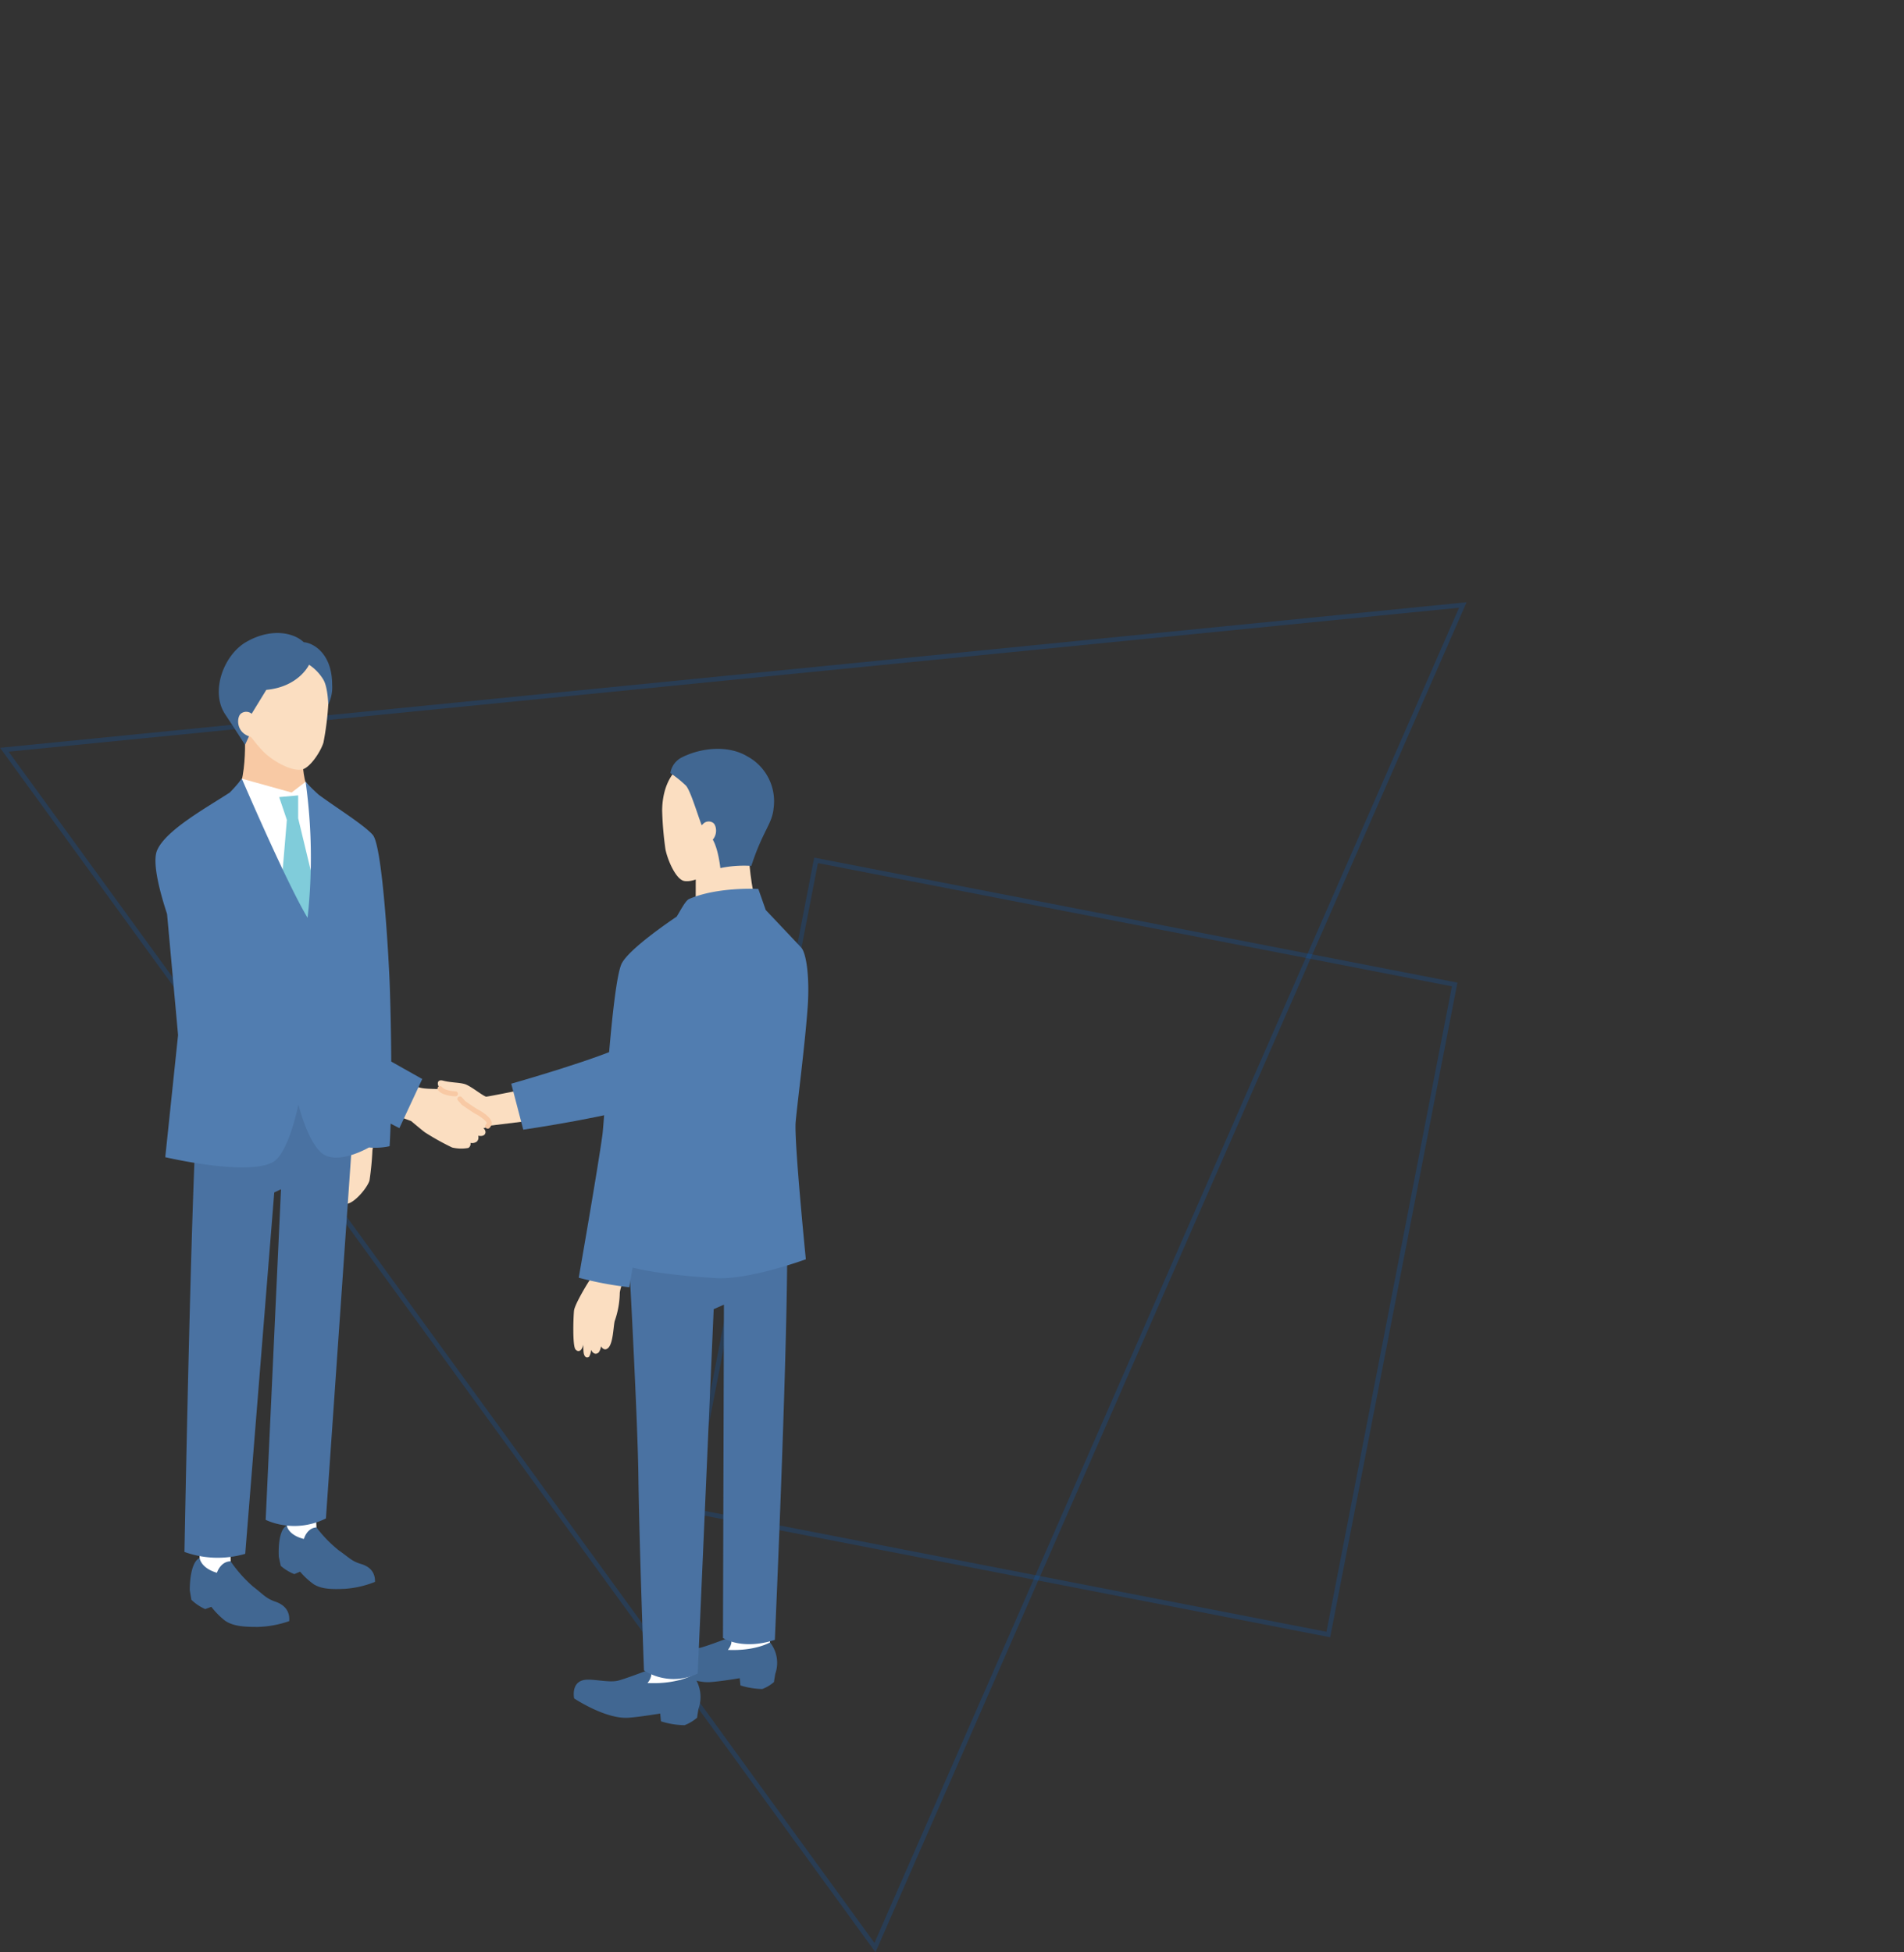 <svg xmlns="http://www.w3.org/2000/svg" xmlns:xlink="http://www.w3.org/1999/xlink" width="404.117" height="414.312" viewBox="0 0 404.117 414.312">
  <rect x="0" y="0" width="404.117" height="414.312" fill="#333333" stroke="none"/>
  <defs>
    <clipPath id="clip-path">
      <rect id="長方形_49" data-name="長方形 49" width="138.564" height="231.802" fill="none"/>
    </clipPath>
  </defs>
  <g id="グループ_1522" data-name="グループ 1522" transform="translate(-1274.941 -745.844)">
    <g id="グループ_75" data-name="グループ 75" transform="translate(-25.064 -1318.428)">
      <g id="多角形_1" data-name="多角形 1" transform="matrix(0.588, 0.809, -0.809, 0.588, 1518.378, 2064.272)" fill="none" opacity="0.22">
        <path d="M158,0l158,269.923H0Z" stroke="none"/>
        <path d="M 158.004 1.979 L 1.744 268.923 L 314.263 268.923 L 158.004 1.979 M 158.004 0 L 316.007 269.923 L 0 269.923 L 158.004 0 Z" stroke="none" fill="#065ec8"/>
      </g>
      <g id="長方形_44" data-name="長方形 44" transform="translate(1472.818 2246.293) rotate(11)" fill="none" stroke="#065ec8" stroke-width="1" opacity="0.22">
        <rect width="139.076" height="141.545" stroke="none"/>
        <rect x="0.5" y="0.5" width="138.076" height="140.545" fill="none"/>
      </g>
    </g>
    <g id="グループ_76" data-name="グループ 76" transform="translate(1307.936 880.198)">
      <g id="グループ_65" data-name="グループ 65" clip-path="url(#clip-path)">
        <path id="パス_78" data-name="パス 78" d="M318.755,456.82c-1.26,3.314-2.3,6.079-2.271,7.009a18.933,18.933,0,0,1-1.078,5.793c-.281,1.152-.319,4.589-1.322,5.641-.745.782-1.338.109-1.593-.288a2.568,2.568,0,0,1-.5,1.324c-.843.689-1.42-.194-1.612-.562a2.98,2.98,0,0,1-.424,1.473c-.563.336-1,0-1.138-.883-.04-.26-.063-.912-.076-1.7-.239,1.194-.975,1.775-1.646,1.02s-.464-6.858-.323-8.225,3.068-6.187,3.411-6.593c.127-.15.694-2.575,1.359-5.573Z" transform="translate(-217.935 -323.586)" fill="#fbdec1"/>
        <path id="パス_79" data-name="パス 79" d="M222.652,329.8c-.449.1-9.79,1.994-9.959,1.931-.924-.34-3.285-2.312-4.524-2.676s-2.892-.283-4.622-.729-1.175,1.811.279,2.326a6.9,6.9,0,0,0,2.381.471l-5.663,4.347,6.387,5.648L212.574,338l12.034-1.475Z" transform="translate(-142.539 -233.323)" fill="#fbdec1"/>
        <path id="パス_80" data-name="パス 80" d="M414.65,725.321l-.362,4.279-2.638,2.472,3.576,1.837,8-1.348-.205-2.789-.007-4.451Z" transform="translate(-292.587 -515.534)" fill="#fff"/>
        <path id="パス_81" data-name="パス 81" d="M393.312,737.913s-3.091,1.862-8.943,1.587a3.166,3.166,0,0,0,.723-1.4,2.5,2.5,0,0,0-.137-1.32s-4.51,1.751-6.323,2.239c-1.681.452-4.618-.284-6.309-.171-3.149.211-2.395,3.691-2.395,3.691s6.118,4.076,10.626,3.8c1.657-.1,4.3-.5,6.33-.829l.155,1.535a16.31,16.31,0,0,0,4.641.758,8.189,8.189,0,0,0,2.482-1.484c.009-.272.273-1.758.273-1.758a6.961,6.961,0,0,0-1.123-6.646" transform="translate(-262.876 -523.675)" fill="#416792"/>
        <path id="パス_82" data-name="パス 82" d="M355.227,748.036l-.39,4.609L352,755.307l3.851,1.979,8.619-1.452-.221-3-.008-4.793Z" transform="translate(-250.186 -531.678)" fill="#fff"/>
        <path id="パス_83" data-name="パス 83" d="M312.33,239.338s-21.278,15.281-26.146,17.851c-6.085,3.212-25.094,8.574-25.094,8.574l2.548,9.766s20.641-3.039,26.419-5.653S317.8,254.546,317.8,254.546Z" transform="translate(-185.574 -170.113)" fill="#517db0"/>
        <path id="パス_84" data-name="パス 84" d="M332.244,761.6s-3.329,2.005-9.632,1.709a3.412,3.412,0,0,0,.778-1.513,2.693,2.693,0,0,0-.148-1.422s-4.857,1.886-6.81,2.411c-1.81.487-4.974-.306-6.8-.184-3.392.227-2.579,3.975-2.579,3.975s6.589,4.391,11.444,4.1c1.785-.108,4.633-.543,6.818-.893l.167,1.654a17.567,17.567,0,0,0,5,.817,8.817,8.817,0,0,0,2.673-1.6c.01-.293.294-1.894.294-1.894a7.5,7.5,0,0,0-1.21-7.159" transform="translate(-218.186 -540.447)" fill="#416792"/>
        <path id="パス_85" data-name="パス 85" d="M345.689,421.036s2.327,41.122,2.516,55.438c.2,15.15,1.185,41.246,1.185,41.246a11.732,11.732,0,0,0,11.409.663l3.389-77.326,2.171-.966-.2,70.749s3.986,2.673,11.009.407c0,0,3.241-72.6,2.518-89.776l-5.214-1.648-23.239-1.2Z" transform="translate(-245.704 -297.544)" fill="#4a72a2"/>
        <path id="パス_86" data-name="パス 86" d="M407.707,154.69s.3,7.335,1.942,11.116l-8.509,3.224-4.715-3.219s.007-6.36.025-10.99l5.21-3.406Z" transform="translate(-281.765 -107.621)" fill="#fbdec1"/>
        <path id="パス_87" data-name="パス 87" d="M382.245,114.84c-1.04,1.277-4.223,2.644-5.836,2.248-1.68-.412-3.416-4.314-3.894-6.7a71.007,71.007,0,0,1-.7-8.234c.029-1.038-.114-10.825,9.615-11.4,10-.591,12.284,5.6,12.213,9.87-.055,3.258-2.031,7.842-9.377,10.106a18.207,18.207,0,0,1-2.017,4.106" transform="translate(-264.27 -64.48)" fill="#fbdec1"/>
        <path id="パス_88" data-name="パス 88" d="M358.819,266.32s-2.516-25.161-2.161-29.152,1.967-16.234,2.548-24.362c.448-6.264-.262-11.462-1.388-12.669-.842-.9-5.261-5.573-7.507-7.945l-1.577-4.475s-8.617-.5-14.678,2.124c-.807.349-1.82,2.43-2.668,3.761-2.078,1.4-9.925,6.808-11.6,9.838-2.052,3.721-3.741,33.527-4.138,36.421-1.018,7.429-5.034,30.37-5.034,30.37a73.471,73.471,0,0,0,10.728,2.023s.285-1.648.7-4.166c3.184.784,8.6,1.676,17.7,2.225,7.069.426,19.076-3.994,19.076-3.994" transform="translate(-220.777 -133.397)" fill="#517db0"/>
        <path id="パス_89" data-name="パス 89" d="M385.458,103.021c-.795-.16-2.959-8.7-4.289-10.207a24.842,24.842,0,0,0-3.313-2.674,4.531,4.531,0,0,1,2.318-3.271c4.242-2.172,10-2.69,14.011-.274a10.83,10.83,0,0,1,5.579,11.03c-.32,3.37-2.277,4.7-4.725,12.216a24.726,24.726,0,0,0-6.577.463s-.679-6.815-3-7.284" transform="translate(-268.567 -60.414)" fill="#416792"/>
        <path id="パス_90" data-name="パス 90" d="M400.514,142.977c2.559-.983,2.276-3.76,1.461-4.435a1.629,1.629,0,0,0-2.235.254l-.784.606,1,3.815Z" transform="translate(-283.564 -98.211)" fill="#fbdec1"/>
        <path id="パス_91" data-name="パス 91" d="M67.157,95.859,49.379,88.59c5.627.046,4.675-15.06,4.675-15.06l6.941,2.344,5.319,1.99S65.885,88.52,71.162,88.52Z" transform="translate(-35.097 -52.263)" fill="#f8c9a4"/>
        <path id="パス_92" data-name="パス 92" d="M62.031,29.4c1.653,1.636,5.492,4.038,7.96,3.691,1.7-.239,4.027-3.7,4.661-5.743A62.348,62.348,0,0,0,75.7,18.768c.066-1.081,1.105-11.23-8.459-12.78-9.833-1.594-12.184,5.834-12.359,9.06-.165,3.042.652,6.58,4.987,11.864A26.073,26.073,0,0,0,62.031,29.4" transform="translate(-38.994 -4.099)" fill="#fbdec1"/>
        <path id="パス_93" data-name="パス 93" d="M138.863,374.886a61.863,61.863,0,0,1-.61,6.335c-.349,1.405-3.133,4.867-4.906,5.016s-2.761-1.758-2.761-1.758l1.833-11.546,6.665.642Z" transform="translate(-92.815 -265.068)" fill="#fbdec1"/>
        <path id="パス_94" data-name="パス 94" d="M101.6,644.134l-.229-4.961-6.506.3.432,4.267.079,3.779,4.6,1.284Z" transform="translate(-67.426 -454.302)" fill="#fff"/>
        <path id="パス_95" data-name="パス 95" d="M92.142,654.963s.27,2.014,3.64,2.844c0,0,.6-2.328,2.664-2.45a27.534,27.534,0,0,0,4.743,4.875c2.216,1.541,2.705,2.285,4.7,2.878s3.039,1.859,2.977,3.806a21.065,21.065,0,0,1-6.293,1.468c-3.242.163-5.088-.008-6.656-.925a15.805,15.805,0,0,1-2.945-2.712l-1.22.521a9.581,9.581,0,0,1-2.883-1.756l-.416-1.9s-.382-5.541,1.687-6.65" transform="translate(-64.273 -465.525)" fill="#416792"/>
        <path id="パス_96" data-name="パス 96" d="M38.372,668.409v-5.2H31.549l.246,4.487-.1,3.959,4.75,1.565Z" transform="translate(-22.424 -471.384)" fill="#fff"/>
        <path id="パス_97" data-name="パス 97" d="M27.267,678.717s.185,2.121,3.672,3.152c0,0,.74-2.407,2.906-2.436a28.857,28.857,0,0,0,4.728,5.331c2.245,1.719,2.721,2.522,4.781,3.238s3.091,2.092,2.932,4.127a22.07,22.07,0,0,1-6.657,1.232c-3.4.015-5.325-.254-6.921-1.29a16.56,16.56,0,0,1-2.951-2.979l-1.3.486a10.043,10.043,0,0,1-2.932-1.978l-.343-2.006s-.132-5.817,2.087-6.878" transform="translate(-17.896 -482.409)" fill="#416792"/>
        <path id="パス_98" data-name="パス 98" d="M57.594,317.693,51.31,408.239a14.91,14.91,0,0,1-12.788.308l3.254-70.173-1.434.676-6.158,76.7a20.821,20.821,0,0,1-12.9-.4S22.7,338.154,24,320.994l5.363-10.615,23.286-.412Z" transform="translate(-15.129 -220.314)" fill="#4a72a2"/>
        <path id="パス_99" data-name="パス 99" d="M55.689,110.426l2.225-3.554,10.565,2.946,2.973-2.282,2.283,3.23,1.961,30.4-14.628.575Z" transform="translate(-39.582 -75.961)" fill="#fff"/>
        <path id="パス_100" data-name="パス 100" d="M94.812,124V119.16l-4.03.36,1.635,4.843-1.635,19.454,6.245,7.057,2.215-8.487Z" transform="translate(-64.525 -84.695)" fill="#80ccda"/>
        <path id="パス_101" data-name="パス 101" d="M168.425,334.128l5.552,2.066c1.374,1.155,2.552,2.13,2.931,2.4a52.667,52.667,0,0,0,5.784,3.221,8.351,8.351,0,0,0,3.432.087,1.025,1.025,0,0,0,.452-1.069,1.7,1.7,0,0,0,1.334-.27,1.2,1.2,0,0,0,.292-1.252s1.094.272,1.456-.377-.343-1.237-.343-1.237a1.358,1.358,0,0,0,1.224-.954c.215-.765-1.8-2.1-2.417-2.4s-3.036-1.981-3.036-1.981-2-2.528-3.532-2.79-3.989-.115-5.36-.389-5.95-1.907-5.95-1.907Z" transform="translate(-119.711 -232.613)" fill="#fbdec1"/>
        <path id="パス_102" data-name="パス 102" d="M228.036,346.914a.531.531,0,0,1-.384-.9.719.719,0,0,0,.172-.314c-.028-.333-1.318-1.375-2.142-1.785-.634-.315-2.851-1.847-3.1-2.02a.534.534,0,0,1-.114-.107s-.289-.365-.718-.815a.531.531,0,1,1,.77-.731c.359.378.623.694.729.824.71.49,2.443,1.669,2.907,1.9.031.015,3.083,1.63,2.692,3.023a1.784,1.784,0,0,1-.428.761.531.531,0,0,1-.384.164" transform="translate(-157.508 -241.716)" fill="#f8c9a4"/>
        <path id="パス_103" data-name="パス 103" d="M210.7,334.629a7.814,7.814,0,0,1-2.5-.5,2.616,2.616,0,0,1-1.131-.805.531.531,0,0,1,.818-.677,1.566,1.566,0,0,0,.668.482,6.579,6.579,0,0,0,2.181.441.531.531,0,0,1,.048,1.061h-.08" transform="translate(-147.088 -236.295)" fill="#f8c9a4"/>
        <path id="パス_104" data-name="パス 104" d="M50.047,166.918c-.041-7.269-.23-13.927-.349-16.94-.2-5.07-1.5-28.791-3.566-31.16-1.87-2.139-7.775-5.79-11.473-8.529a34.578,34.578,0,0,1-2.789-2.753,116.752,116.752,0,0,1,.417,28.874c-4.535-7.553-13.955-29.538-13.955-29.538a29.4,29.4,0,0,1-2.557,2.941C10.863,113.027,2.159,117.8.343,122.1c-.945,2.238.163,7.533,2.12,13.488L4.8,161.29,2.081,187.214s17.133,4.027,22.769,1.092c3.419-1.781,5.491-12.284,5.491-12.284s2.245,9.214,5.774,10.835,9.178-1.7,9.178-1.7v-.01a14.168,14.168,0,0,0,4.407-.265c.09-1.5.159-3.108.212-4.792,1.178.608,1.86.957,1.86.957l4.855-10.426s-2.757-1.546-6.579-3.7" transform="translate(0 -75.96)" fill="#517db0"/>
        <path id="パス_105" data-name="パス 105" d="M69.7,15.186a8.171,8.171,0,0,0,.832-4.207c0-6.719-4.1-8.9-6.022-9.023-2.3-2.176-7.157-2.994-12.255-.032-4.736,2.752-7.628,10.487-4.445,15.3,2.763,4.176,4.236,6.515,4.236,6.515L53,21.648,52.679,18.4s2.121-3.466,3.881-6.335c6.912-.647,9.071-5.328,9.071-5.328A9.86,9.86,0,0,1,68.7,9.956c.945,1.7,1,5.231,1,5.231" transform="translate(-33.03 -0.001)" fill="#416792"/>
        <path id="パス_106" data-name="パス 106" d="M63.123,62.964c-2.9-.928-2.757-4.019-1.9-4.818a1.807,1.807,0,0,1,2.49.14l.906.621L63.752,63.2Z" transform="translate(-43.133 -40.996)" fill="#fbdec1"/>
      </g>
    </g>
  </g>
</svg>

